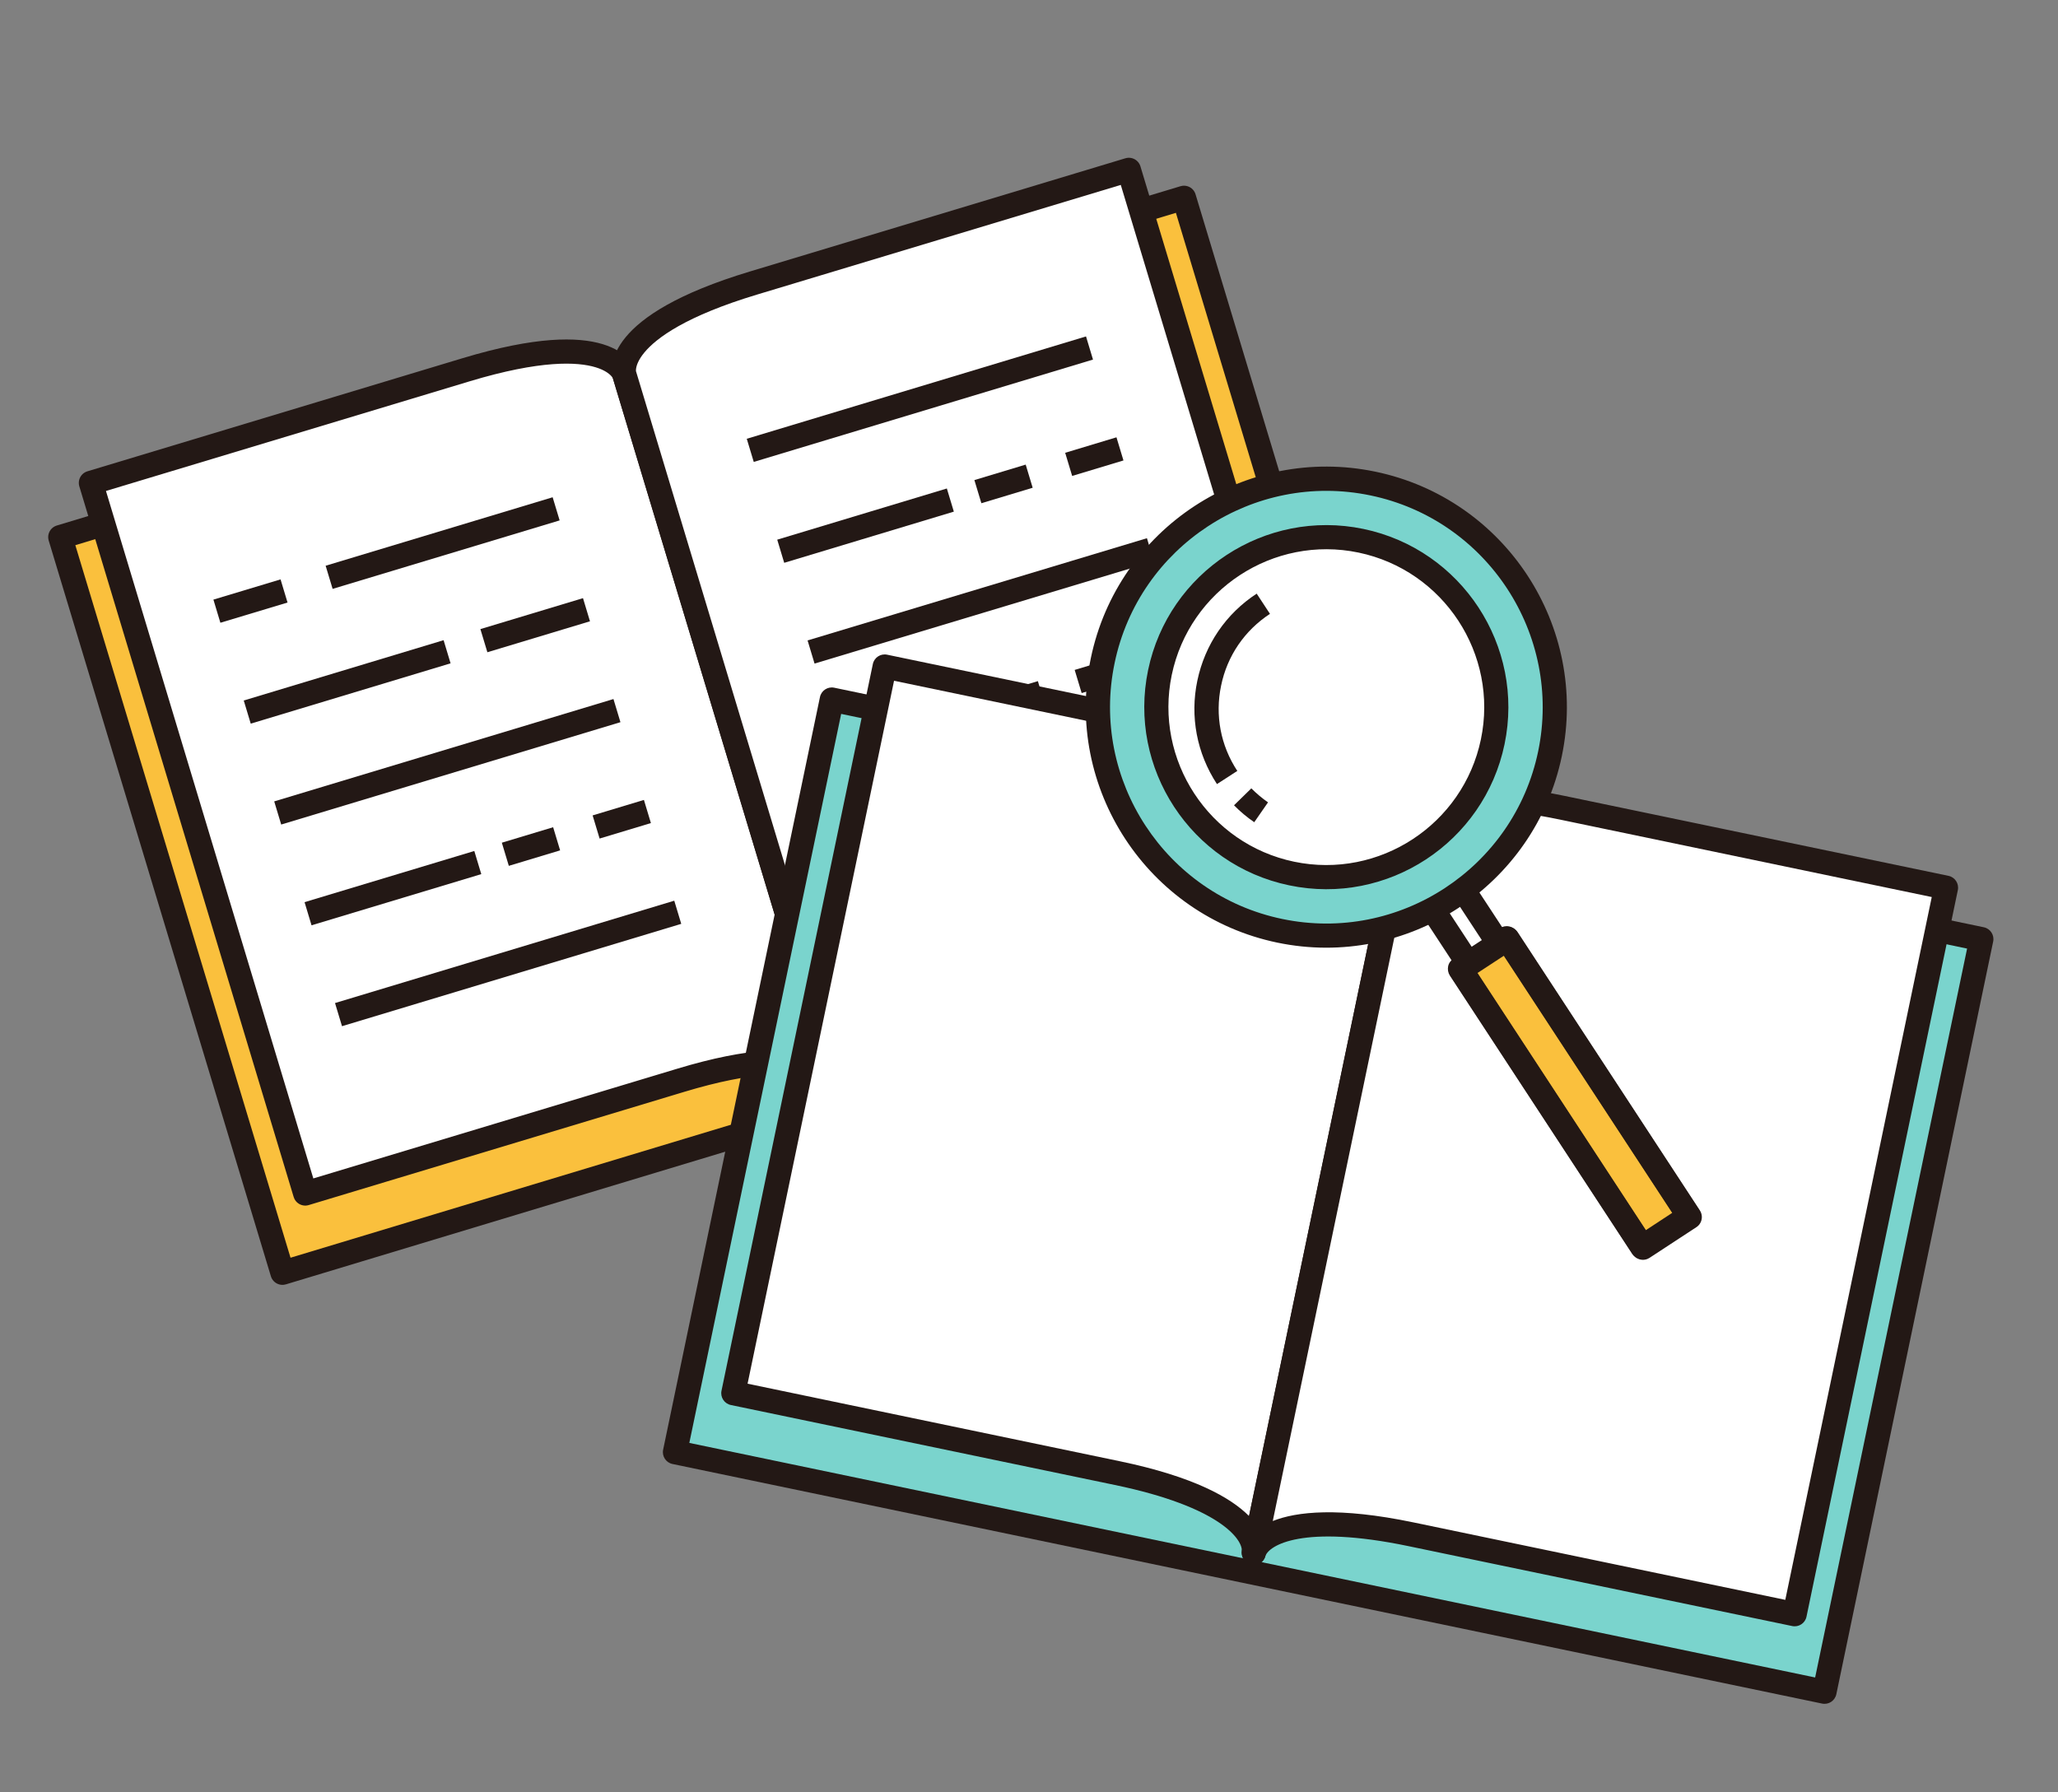<?xml version="1.0" encoding="utf-8"?>
<!-- Generator: Adobe Illustrator 28.4.1, SVG Export Plug-In . SVG Version: 6.00 Build 0)  -->
<svg version="1.1" id="レイヤー_1" xmlns="http://www.w3.org/2000/svg" xmlns:xlink="http://www.w3.org/1999/xlink" x="0px"
	 y="0px" width="168.89px" height="147.07px" viewBox="0 0 168.89 147.07" enable-background="new 0 0 168.89 147.07"
	 xml:space="preserve">
<rect x="0" y="0" width="168.89" height="147.07" fill="#808080" stroke="none"/>
<g>
	<g>
		
			<rect x="12" y="28.84" transform="matrix(0.957 -0.289 0.289 0.957 -14.872 19.948)" fill="#FAC03D" stroke="#231815" stroke-width="1.984" stroke-linejoin="round" stroke-miterlimit="10" width="96.36" height="63.09"/>
		<path fill="#FFFFFF" stroke="#231815" stroke-width="1.984" stroke-linejoin="round" stroke-miterlimit="10" d="M68.82,89.03
			c0,0-1.25-3.91-12.96-0.37c-11.72,3.53-30.81,9.29-30.81,9.29L7.46,39.63c0,0,19.03-5.74,30.81-9.29s12.96,0.37,12.96,0.37
			L68.82,89.03z"/>
		<path fill="#FFFFFF" stroke="#231815" stroke-width="1.984" stroke-linejoin="round" stroke-miterlimit="10" d="M68.82,89.03
			c0,0-1.12-3.95,10.6-7.48c11.72-3.53,30.81-9.29,30.81-9.29L92.64,13.94c0,0-19.03,5.74-30.81,9.29
			c-11.78,3.55-10.6,7.48-10.6,7.48L68.82,89.03z"/>
	</g>
	
		<line fill="#FFFFFF" stroke="#231815" stroke-width="1.984" stroke-linejoin="round" stroke-miterlimit="10" x1="17.8" y1="50.16" x2="23.31" y2="48.5"/>
	
		<line fill="#FFFFFF" stroke="#231815" stroke-width="1.984" stroke-linejoin="round" stroke-miterlimit="10" x1="27.01" y1="47.38" x2="45.64" y2="41.76"/>
	
		<line fill="#FFFFFF" stroke="#231815" stroke-width="1.984" stroke-linejoin="round" stroke-miterlimit="10" x1="20.29" y1="58.44" x2="36.69" y2="53.49"/>
	
		<line fill="#FFFFFF" stroke="#231815" stroke-width="1.984" stroke-linejoin="round" stroke-miterlimit="10" x1="39.71" y1="52.58" x2="48.13" y2="50.04"/>
	
		<line fill="#FFFFFF" stroke="#231815" stroke-width="1.984" stroke-linejoin="round" stroke-miterlimit="10" x1="22.79" y1="66.72" x2="50.63" y2="58.32"/>
	
		<line fill="#FFFFFF" stroke="#231815" stroke-width="1.984" stroke-linejoin="round" stroke-miterlimit="10" x1="48.92" y1="67.87" x2="53.13" y2="66.6"/>
	
		<line fill="#FFFFFF" stroke="#231815" stroke-width="1.984" stroke-linejoin="round" stroke-miterlimit="10" x1="41.47" y1="70.11" x2="45.68" y2="68.84"/>
	
		<line fill="#FFFFFF" stroke="#231815" stroke-width="1.984" stroke-linejoin="round" stroke-miterlimit="10" x1="25.28" y1="74.99" x2="39.21" y2="70.79"/>
	
		<line fill="#FFFFFF" stroke="#231815" stroke-width="1.984" stroke-linejoin="round" stroke-miterlimit="10" x1="27.78" y1="83.27" x2="55.62" y2="74.87"/>
	
		<line fill="#FFFFFF" stroke="#231815" stroke-width="1.984" stroke-linejoin="round" stroke-miterlimit="10" x1="71.56" y1="70.07" x2="77.08" y2="68.4"/>
	
		<line fill="#FFFFFF" stroke="#231815" stroke-width="1.984" stroke-linejoin="round" stroke-miterlimit="10" x1="80.77" y1="67.29" x2="99.4" y2="61.67"/>
	
		<line fill="#FFFFFF" stroke="#231815" stroke-width="1.984" stroke-linejoin="round" stroke-miterlimit="10" x1="69.06" y1="61.79" x2="85.46" y2="56.85"/>
	
		<line fill="#FFFFFF" stroke="#231815" stroke-width="1.984" stroke-linejoin="round" stroke-miterlimit="10" x1="88.48" y1="55.93" x2="96.9" y2="53.39"/>
	
		<line fill="#FFFFFF" stroke="#231815" stroke-width="1.984" stroke-linejoin="round" stroke-miterlimit="10" x1="66.56" y1="53.51" x2="94.41" y2="45.12"/>
	
		<line fill="#FFFFFF" stroke="#231815" stroke-width="1.984" stroke-linejoin="round" stroke-miterlimit="10" x1="87.7" y1="38.11" x2="91.91" y2="36.84"/>
	
		<line fill="#FFFFFF" stroke="#231815" stroke-width="1.984" stroke-linejoin="round" stroke-miterlimit="10" x1="80.25" y1="40.35" x2="84.46" y2="39.08"/>
	
		<line fill="#FFFFFF" stroke="#231815" stroke-width="1.984" stroke-linejoin="round" stroke-miterlimit="10" x1="64.07" y1="45.24" x2="77.99" y2="41.04"/>
	
		<line fill="#FFFFFF" stroke="#231815" stroke-width="1.984" stroke-linejoin="round" stroke-miterlimit="10" x1="61.57" y1="36.96" x2="89.41" y2="28.56"/>
</g>
<g>
	<g>
		
			<rect x="60.82" y="66.58" transform="matrix(0.979 0.204 -0.204 0.979 22.31 -20.171)" fill="#7AD4CD" width="96.36" height="63.09"/>
		<path fill="#231815" d="M149.52,139.81l-94.33-19.66c-0.54-0.11-0.88-0.64-0.77-1.17l12.87-61.77c0.11-0.54,0.64-0.88,1.17-0.77
			L162.8,76.1c0.54,0.11,0.88,0.64,0.77,1.17l-12.87,61.77C150.59,139.58,150.06,139.93,149.52,139.81z M56.57,118.42l92.39,19.25
			l12.47-59.82L69.03,58.59L56.57,118.42z"/>
	</g>
	<g>
		<path fill="#FFFFFF" d="M102.89,127.42c0,0,0.77-4.03-11.21-6.53c-11.98-2.5-31.5-6.56-31.5-6.56L72.61,54.7
			c0,0,19.46,4.05,31.5,6.56c12.05,2.51,11.21,6.53,11.21,6.53L102.89,127.42z"/>
		<path fill="#231815" d="M102.69,128.39c-0.51-0.11-0.85-0.6-0.78-1.11c0.05-0.9-1.71-3.6-10.43-5.41l-31.5-6.56
			c-0.54-0.11-0.88-0.64-0.77-1.17L71.63,54.5c0.11-0.54,0.64-0.88,1.17-0.77l31.5,6.56c12.65,2.64,12.08,7.19,11.98,7.7
			l-12.42,59.63C103.75,128.15,103.23,128.5,102.69,128.39C102.69,128.39,102.69,128.39,102.69,128.39z M61.35,113.56l30.53,6.36
			c6.11,1.27,9.13,3,10.62,4.5l11.84-56.84c0.07-0.83-1.66-3.52-10.44-5.35l-30.53-6.36L61.35,113.56z"/>
	</g>
	<g>
		<path fill="#FFFFFF" d="M102.89,127.42c0,0,0.9-4,12.88-1.51c11.98,2.5,31.5,6.56,31.5,6.56l12.42-59.63c0,0-19.46-4.05-31.5-6.56
			c-12.05-2.51-12.88,1.51-12.88,1.51L102.89,127.42z"/>
		<path fill="#231815" d="M102.68,128.42C102.68,128.41,102.68,128.41,102.68,128.42c-0.54-0.12-0.87-0.67-0.76-1.2l12.42-59.63
			c0.11-0.51,1.4-4.91,14.06-2.27l31.5,6.56c0.54,0.11,0.88,0.64,0.77,1.17l-12.42,59.63c-0.11,0.54-0.64,0.88-1.17,0.77l-31.5-6.56
			c-8.74-1.82-11.43-0.04-11.73,0.8C103.73,128.22,103.21,128.53,102.68,128.42z M128,67.26c-8.78-1.83-11.44-0.05-11.72,0.79
			l-11.83,56.78c1.96-0.78,5.42-1.16,11.53,0.11l30.53,6.36l12.02-57.68L128,67.26z"/>
	</g>
</g>
<g>
	<g>
		
			<rect x="119.18" y="71.88" transform="matrix(0.837 -0.548 0.548 0.837 -22.269 78.657)" fill="#FFFFFF" width="2.98" height="9.52"/>
		<path fill="#231815" d="M121.83,82.41c-0.25-0.05-0.48-0.2-0.63-0.43l-5.22-7.96c-0.14-0.22-0.19-0.49-0.14-0.75
			c0.05-0.26,0.21-0.48,0.43-0.63l2.49-1.63c0.46-0.3,1.07-0.17,1.37,0.29l5.22,7.96c0.14,0.22,0.19,0.49,0.14,0.75
			c-0.05,0.26-0.21,0.48-0.43,0.63l-2.49,1.63C122.34,82.42,122.08,82.46,121.83,82.41z M118.19,73.76l4.13,6.3l0.83-0.55l-4.13-6.3
			L118.19,73.76z"/>
	</g>
	<g>
		
			<rect x="126.91" y="76.04" transform="matrix(0.837 -0.548 0.548 0.837 -28.015 85.468)" fill="#FAC03D" stroke="#231815" stroke-width="1.984" stroke-linejoin="round" stroke-miterlimit="10" width="4.59" height="27.28"/>
		<path fill="#231815" d="M134.56,103.31c-0.25-0.05-0.48-0.2-0.63-0.43l-14.95-22.82c-0.14-0.22-0.19-0.49-0.14-0.75
			c0.05-0.26,0.21-0.48,0.43-0.63l3.84-2.51c0.46-0.3,1.07-0.17,1.37,0.29l14.95,22.82c0.14,0.22,0.19,0.49,0.14,0.75
			c-0.05,0.26-0.21,0.48-0.43,0.63l-3.84,2.51C135.08,103.32,134.81,103.37,134.56,103.31z M121.19,79.81l13.86,21.16l2.18-1.43
			l-13.86-21.16L121.19,79.81z"/>
	</g>
	<g>
		<circle fill="#7AD4CD" cx="108.84" cy="58.04" r="18.75"/>
		<path fill="#231815" d="M104.82,77.36c-10.66-2.22-17.52-12.7-15.3-23.35c2.22-10.66,12.7-17.52,23.35-15.3
			c10.66,2.22,17.52,12.7,15.3,23.35S115.47,79.58,104.82,77.36z M112.47,40.66c-9.58-2-19.01,4.18-21,13.76
			c-2,9.58,4.18,19.01,13.76,21c9.58,2,19.01-4.18,21-13.76C128.22,52.08,122.05,42.65,112.47,40.66z"/>
	</g>
	<g>
		<circle fill="#FFFFFF" cx="108.84" cy="58.04" r="13.95"/>
		<path fill="#231815" d="M105.8,72.66c-8.07-1.68-13.26-9.61-11.58-17.67s9.61-13.26,17.67-11.58s13.26,9.61,11.58,17.67
			C121.79,69.15,113.86,74.35,105.8,72.66z M111.49,45.35c-6.99-1.46-13.87,3.05-15.33,10.04c-1.46,6.99,3.05,13.87,10.04,15.33
			c6.99,1.46,13.87-3.05,15.33-10.04C122.99,53.69,118.48,46.81,111.49,45.35z"/>
	</g>
	<g>
		<path fill="#FFFFFF" d="M101.98,65.39c0.47,0.48,0.98,0.9,1.52,1.27"/>
		<path fill="#231815" d="M102.93,67.48c-0.6-0.41-1.16-0.88-1.66-1.39l1.42-1.39c0.42,0.42,0.88,0.81,1.37,1.15L102.93,67.48z"/>
	</g>
	<path fill="#231815" d="M99.87,64.35c-1.65-2.52-2.23-5.54-1.61-8.49c0.62-2.95,2.34-5.49,4.87-7.14l1.09,1.66
		c-2.08,1.36-3.51,3.45-4.01,5.89c-0.51,2.43-0.04,4.92,1.33,7L99.87,64.35z"/>
</g>
</svg>
